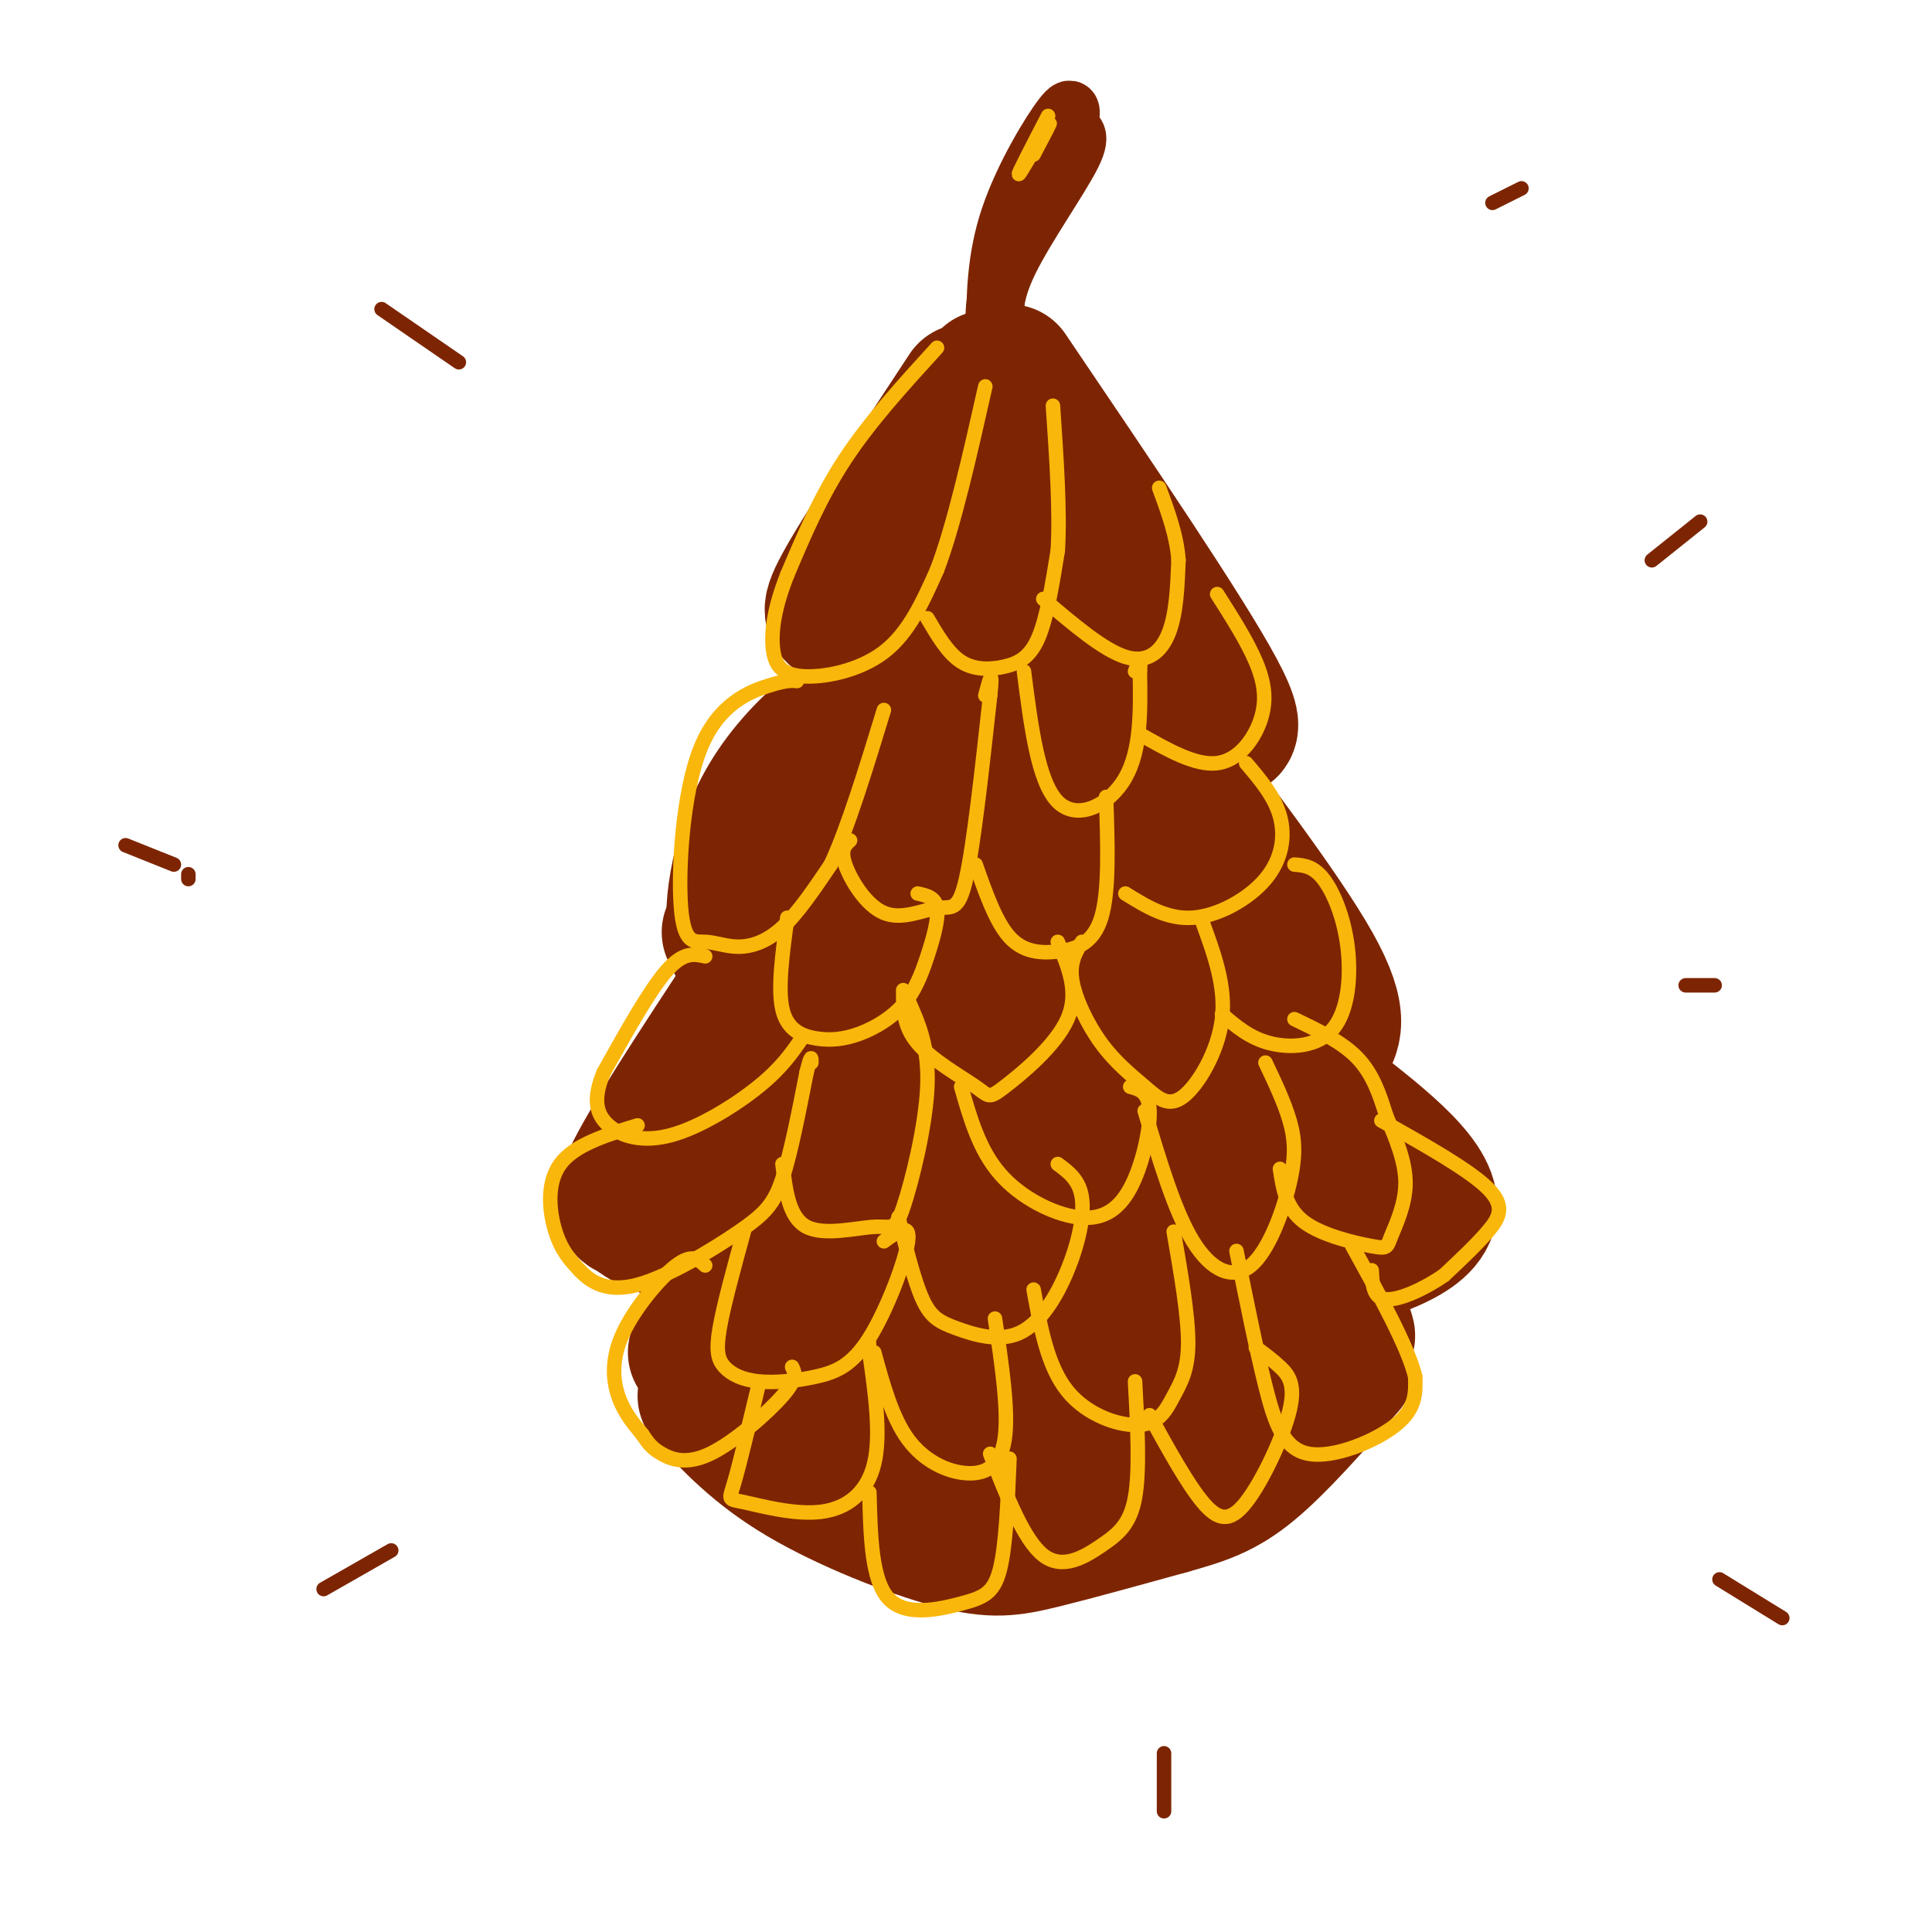 <svg viewBox='0 0 400 400' version='1.1' xmlns='http://www.w3.org/2000/svg' xmlns:xlink='http://www.w3.org/1999/xlink'><g fill='none' stroke='#7D2502' stroke-width='28' stroke-linecap='round' stroke-linejoin='round'><path d='M205,80c0.200,12.711 0.400,25.422 3,42c2.600,16.578 7.600,37.022 10,55c2.400,17.978 2.200,33.489 2,49'/><path d='M220,226c-0.333,21.667 -2.167,51.333 -4,81'/><path d='M216,307c-0.667,13.667 -0.333,7.333 0,1'/><path d='M146,289c5.357,5.756 10.714,11.512 20,17c9.286,5.488 22.500,10.708 31,13c8.500,2.292 12.286,1.655 19,0c6.714,-1.655 16.357,-4.327 26,-7'/><path d='M242,312c6.933,-1.933 11.267,-3.267 17,-8c5.733,-4.733 12.867,-12.867 20,-21'/><path d='M144,280c0.000,0.000 36.000,-104.000 36,-104'/><path d='M180,176c9.667,-32.333 15.833,-61.167 22,-90'/><path d='M202,86c3.845,-14.440 2.458,-5.542 3,0c0.542,5.542 3.012,7.726 7,18c3.988,10.274 9.494,28.637 15,47'/><path d='M227,151c10.333,26.667 28.667,69.833 47,113'/><path d='M274,264c8.022,19.356 4.578,11.244 2,9c-2.578,-2.244 -4.289,1.378 -6,5'/><path d='M270,278c-11.006,9.442 -35.522,30.546 -39,26c-3.478,-4.546 14.081,-34.741 21,-49c6.919,-14.259 3.196,-12.583 -2,-8c-5.196,4.583 -11.867,12.074 -16,19c-4.133,6.926 -5.728,13.288 -6,17c-0.272,3.712 0.779,4.775 2,4c1.221,-0.775 2.610,-3.387 4,-6'/><path d='M234,281c1.545,-2.936 3.407,-7.276 7,-24c3.593,-16.724 8.916,-45.831 5,-42c-3.916,3.831 -17.071,40.601 -18,38c-0.929,-2.601 10.370,-44.574 14,-62c3.630,-17.426 -0.407,-10.307 -9,11c-8.593,21.307 -21.741,56.802 -25,55c-3.259,-1.802 3.370,-40.901 10,-80'/><path d='M218,177c1.707,-17.878 0.975,-22.574 0,-26c-0.975,-3.426 -2.192,-5.582 -4,-5c-1.808,0.582 -4.206,3.902 -6,6c-1.794,2.098 -2.984,2.974 -8,22c-5.016,19.026 -13.857,56.203 -11,49c2.857,-7.203 17.412,-58.784 19,-70c1.588,-11.216 -9.793,17.934 -18,39c-8.207,21.066 -13.241,34.049 -16,44c-2.759,9.951 -3.243,16.872 -3,21c0.243,4.128 1.212,5.465 4,1c2.788,-4.465 7.394,-14.733 12,-25'/><path d='M187,233c3.887,-12.109 7.605,-29.881 7,-34c-0.605,-4.119 -5.533,5.415 -10,15c-4.467,9.585 -8.474,19.219 -9,30c-0.526,10.781 2.428,22.707 4,29c1.572,6.293 1.760,6.953 4,-3c2.240,-9.953 6.531,-30.521 7,-38c0.469,-7.479 -2.886,-1.871 -5,4c-2.114,5.871 -2.989,12.004 -4,19c-1.011,6.996 -2.158,14.855 -2,21c0.158,6.145 1.619,10.578 4,12c2.381,1.422 5.680,-0.165 8,-5c2.320,-4.835 3.660,-12.917 5,-21'/><path d='M196,262c1.709,-8.328 3.480,-18.647 1,-21c-2.480,-2.353 -9.212,3.261 -13,12c-3.788,8.739 -4.633,20.602 -4,28c0.633,7.398 2.743,10.330 5,13c2.257,2.670 4.660,5.077 8,6c3.340,0.923 7.616,0.364 12,-2c4.384,-2.364 8.875,-6.531 9,-15c0.125,-8.469 -4.116,-21.240 -7,-26c-2.884,-4.760 -4.413,-1.507 -7,1c-2.587,2.507 -6.234,4.270 -9,8c-2.766,3.730 -4.653,9.428 -6,15c-1.347,5.572 -2.155,11.019 -2,16c0.155,4.981 1.272,9.495 4,8c2.728,-1.495 7.065,-8.999 9,-17c1.935,-8.001 1.467,-16.501 1,-25'/><path d='M197,263c-0.168,-6.433 -1.089,-10.014 -4,-13c-2.911,-2.986 -7.813,-5.375 -13,-5c-5.187,0.375 -10.660,3.515 -16,16c-5.340,12.485 -10.549,34.313 -7,31c3.549,-3.313 15.854,-31.769 21,-44c5.146,-12.231 3.132,-8.237 2,-8c-1.132,0.237 -1.382,-3.282 -4,1c-2.618,4.282 -7.605,16.366 -9,24c-1.395,7.634 0.803,10.817 3,14'/><path d='M200,81c-10.356,15.733 -20.711,31.467 -25,39c-4.289,7.533 -2.511,6.867 -1,8c1.511,1.133 2.756,4.067 4,7'/><path d='M178,135c0.833,1.167 0.917,0.583 1,0'/><path d='M209,77c18.333,27.083 36.667,54.167 43,66c6.333,11.833 0.667,8.417 -5,5'/><path d='M247,148c-1.000,0.833 -1.000,0.417 -1,0'/><path d='M186,140c-6.378,4.480 -12.756,8.960 -18,14c-5.244,5.040 -9.354,10.640 -12,17c-2.646,6.360 -3.828,13.482 -4,17c-0.172,3.518 0.665,3.434 2,3c1.335,-0.434 3.167,-1.217 5,-2'/><path d='M159,189c1.333,-0.500 2.167,-0.750 3,-1'/><path d='M237,151c14.417,19.000 28.833,38.000 35,49c6.167,11.000 4.083,14.000 2,17'/><path d='M274,217c0.333,2.833 0.167,1.417 0,0'/><path d='M151,193c0.000,0.000 2.000,4.000 2,4'/><path d='M160,197c-11.583,17.500 -23.167,35.000 -28,44c-4.833,9.000 -2.917,9.500 -1,10'/><path d='M131,251c2.333,2.667 8.667,4.333 15,6'/><path d='M273,226c11.667,8.917 23.333,17.833 23,24c-0.333,6.167 -12.667,9.583 -25,13'/><path d='M271,263c-5.667,3.333 -7.333,5.167 -9,7'/></g>
<g fill='none' stroke='#7D2502' stroke-width='12' stroke-linecap='round' stroke-linejoin='round'><path d='M206,69c0.067,-7.733 0.133,-15.467 3,-24c2.867,-8.533 8.533,-17.867 11,-21c2.467,-3.133 1.733,-0.067 1,3'/><path d='M221,27c1.119,0.464 3.417,0.125 1,5c-2.417,4.875 -9.548,14.964 -13,22c-3.452,7.036 -3.226,11.018 -3,15'/></g>
<g fill='none' stroke='#F9B70B' stroke-width='3' stroke-linecap='round' stroke-linejoin='round'><path d='M194,72c-6.917,7.583 -13.833,15.167 -19,23c-5.167,7.833 -8.583,15.917 -12,24'/><path d='M163,119c-2.663,6.721 -3.322,11.523 -3,15c0.322,3.477 1.625,5.628 6,6c4.375,0.372 11.821,-1.037 17,-5c5.179,-3.963 8.089,-10.482 11,-17'/><path d='M194,118c3.500,-9.167 6.750,-23.583 10,-38'/><path d='M192,128c2.125,3.619 4.250,7.238 7,9c2.750,1.762 6.125,1.667 9,1c2.875,-0.667 5.250,-1.905 7,-6c1.750,-4.095 2.875,-11.048 4,-18'/><path d='M219,114c0.500,-8.000 -0.250,-19.000 -1,-30'/><path d='M216,124c6.222,5.289 12.444,10.578 17,12c4.556,1.422 7.444,-1.022 9,-5c1.556,-3.978 1.778,-9.489 2,-15'/><path d='M244,116c-0.333,-5.000 -2.167,-10.000 -4,-15'/><path d='M165,141c-1.101,-0.102 -2.202,-0.204 -6,1c-3.798,1.204 -10.291,3.715 -14,13c-3.709,9.285 -4.632,25.344 -4,33c0.632,7.656 2.819,6.908 5,7c2.181,0.092 4.356,1.025 7,1c2.644,-0.025 5.755,-1.007 9,-4c3.245,-2.993 6.622,-7.996 10,-13'/><path d='M172,179c3.500,-7.500 7.250,-19.750 11,-32'/><path d='M176,174c-1.035,0.938 -2.070,1.876 -1,5c1.070,3.124 4.246,8.435 8,10c3.754,1.565 8.088,-0.617 11,-1c2.912,-0.383 4.404,1.033 6,-6c1.596,-7.033 3.298,-22.517 5,-38'/><path d='M205,144c0.667,-6.333 -0.167,-3.167 -1,0'/><path d='M212,139c1.467,11.467 2.933,22.933 7,27c4.067,4.067 10.733,0.733 14,-5c3.267,-5.733 3.133,-13.867 3,-22'/><path d='M236,139c0.333,-3.667 -0.333,-1.833 -1,0'/><path d='M236,152c5.762,3.280 11.524,6.560 16,6c4.476,-0.560 7.667,-4.958 9,-9c1.333,-4.042 0.810,-7.726 -1,-12c-1.810,-4.274 -4.905,-9.137 -8,-14'/><path d='M202,179c2.089,5.940 4.179,11.881 7,15c2.821,3.119 6.375,3.417 10,3c3.625,-0.417 7.321,-1.548 9,-7c1.679,-5.452 1.339,-15.226 1,-25'/><path d='M233,185c4.351,2.696 8.702,5.393 14,5c5.298,-0.393 11.542,-3.875 15,-8c3.458,-4.125 4.131,-8.893 3,-13c-1.131,-4.107 -4.065,-7.554 -7,-11'/><path d='M224,195c-1.298,2.140 -2.596,4.280 -2,8c0.596,3.720 3.085,9.019 6,13c2.915,3.981 6.256,6.644 9,9c2.744,2.356 4.893,4.403 8,2c3.107,-2.403 7.174,-9.258 8,-16c0.826,-6.742 -1.587,-13.371 -4,-20'/><path d='M253,210c2.876,2.467 5.751,4.935 10,6c4.249,1.065 9.871,0.729 13,-3c3.129,-3.729 3.766,-10.850 3,-17c-0.766,-6.150 -2.933,-11.329 -5,-14c-2.067,-2.671 -4.033,-2.836 -6,-3'/><path d='M237,230c3.102,10.415 6.204,20.829 10,27c3.796,6.171 8.285,8.097 12,5c3.715,-3.097 6.654,-11.219 8,-17c1.346,-5.781 1.099,-9.223 0,-13c-1.099,-3.777 -3.049,-7.888 -5,-12'/><path d='M265,242c0.619,4.088 1.238,8.175 5,11c3.762,2.825 10.668,4.386 14,5c3.332,0.614 3.089,0.281 4,-2c0.911,-2.281 2.974,-6.509 3,-11c0.026,-4.491 -1.987,-9.246 -4,-14'/><path d='M287,231c-1.378,-4.489 -2.822,-8.711 -6,-12c-3.178,-3.289 -8.089,-5.644 -13,-8'/><path d='M286,232c9.089,5.111 18.178,10.222 22,14c3.822,3.778 2.378,6.222 0,9c-2.378,2.778 -5.689,5.889 -9,9'/><path d='M299,264c-3.933,2.778 -9.267,5.222 -12,5c-2.733,-0.222 -2.867,-3.111 -3,-6'/><path d='M256,259c2.030,10.131 4.060,20.262 6,28c1.940,7.738 3.792,13.083 9,14c5.208,0.917 13.774,-2.595 18,-6c4.226,-3.405 4.113,-6.702 4,-10'/><path d='M293,285c-1.500,-6.167 -7.250,-16.583 -13,-27'/><path d='M163,190c-1.006,7.353 -2.012,14.706 -1,19c1.012,4.294 4.043,5.530 7,6c2.957,0.470 5.839,0.176 9,-1c3.161,-1.176 6.600,-3.233 9,-6c2.400,-2.767 3.762,-6.245 5,-10c1.238,-3.755 2.354,-7.787 2,-10c-0.354,-2.213 -2.177,-2.606 -4,-3'/><path d='M146,198c-2.250,-0.500 -4.500,-1.000 -8,3c-3.500,4.000 -8.250,12.500 -13,21'/><path d='M125,222c-2.314,5.491 -1.600,8.719 1,11c2.600,2.281 7.085,3.614 13,2c5.915,-1.614 13.262,-6.175 18,-10c4.738,-3.825 6.869,-6.912 9,-10'/><path d='M132,233c-6.533,2.000 -13.067,4.000 -16,8c-2.933,4.000 -2.267,10.000 -1,14c1.267,4.000 3.133,6.000 5,8'/><path d='M120,263c2.346,2.478 5.711,4.675 12,3c6.289,-1.675 15.501,-7.220 21,-11c5.499,-3.780 7.285,-5.794 9,-11c1.715,-5.206 3.357,-13.603 5,-22'/><path d='M167,222c1.000,-4.000 1.000,-3.000 1,-2'/><path d='M162,241c0.663,5.544 1.327,11.088 5,13c3.673,1.912 10.356,0.193 14,0c3.644,-0.193 4.250,1.140 6,-4c1.750,-5.140 4.643,-16.754 5,-25c0.357,-8.246 -1.821,-13.123 -4,-18'/><path d='M188,207c-0.667,-2.833 -0.333,-0.917 0,1'/><path d='M187,205c-0.016,3.716 -0.032,7.432 3,11c3.032,3.568 9.112,6.987 12,9c2.888,2.013 2.585,2.619 6,0c3.415,-2.619 10.547,-8.463 13,-14c2.453,-5.537 0.226,-10.769 -2,-16'/><path d='M199,225c1.864,6.526 3.729,13.053 8,18c4.271,4.947 10.949,8.316 16,9c5.051,0.684 8.475,-1.316 11,-6c2.525,-4.684 4.150,-12.053 4,-16c-0.150,-3.947 -2.075,-4.474 -4,-5'/><path d='M186,252c1.642,6.612 3.285,13.225 5,17c1.715,3.775 3.504,4.713 7,6c3.496,1.287 8.700,2.922 13,1c4.300,-1.922 7.696,-7.402 10,-13c2.304,-5.598 3.515,-11.314 3,-15c-0.515,-3.686 -2.758,-5.343 -5,-7'/><path d='M154,255c-2.093,7.640 -4.186,15.280 -5,20c-0.814,4.720 -0.350,6.518 1,8c1.350,1.482 3.585,2.646 7,3c3.415,0.354 8.008,-0.101 12,-1c3.992,-0.899 7.382,-2.242 11,-8c3.618,-5.758 7.462,-15.931 8,-20c0.538,-4.069 -2.231,-2.035 -5,0'/><path d='M146,262c-1.351,-1.244 -2.702,-2.488 -6,0c-3.298,2.488 -8.542,8.708 -11,14c-2.458,5.292 -2.131,9.655 -1,13c1.131,3.345 3.065,5.673 5,8'/><path d='M133,297c1.306,1.971 2.072,2.900 4,4c1.928,1.100 5.019,2.373 10,0c4.981,-2.373 11.852,-8.392 15,-12c3.148,-3.608 2.574,-4.804 2,-6'/><path d='M157,287c-1.944,8.104 -3.888,16.207 -5,20c-1.112,3.793 -1.391,3.274 2,4c3.391,0.726 10.451,2.695 16,2c5.549,-0.695 9.585,-4.056 11,-10c1.415,-5.944 0.207,-14.472 -1,-23'/><path d='M180,280c-0.167,-3.833 -0.083,-1.917 0,0'/><path d='M181,280c1.851,6.756 3.702,13.512 7,18c3.298,4.488 8.042,6.708 12,7c3.958,0.292 7.131,-1.345 8,-7c0.869,-5.655 -0.565,-15.327 -2,-25'/><path d='M214,267c1.443,7.952 2.887,15.904 7,21c4.113,5.096 10.896,7.335 15,7c4.104,-0.335 5.528,-3.244 7,-6c1.472,-2.756 2.992,-5.359 3,-11c0.008,-5.641 -1.496,-14.321 -3,-23'/><path d='M205,301c3.500,8.946 7.000,17.893 11,21c4.000,3.107 8.500,0.375 12,-2c3.500,-2.375 6.000,-4.393 7,-10c1.000,-5.607 0.500,-14.804 0,-24'/><path d='M238,293c3.911,7.097 7.821,14.195 11,18c3.179,3.805 5.625,4.319 9,0c3.375,-4.319 7.678,-13.470 9,-19c1.322,-5.530 -0.337,-7.437 -2,-9c-1.663,-1.563 -3.332,-2.781 -5,-4'/><path d='M180,309c0.220,9.113 0.440,18.226 4,22c3.560,3.774 10.458,2.208 15,1c4.542,-1.208 6.726,-2.060 8,-7c1.274,-4.940 1.637,-13.970 2,-23'/><path d='M217,24c-3.267,6.311 -6.533,12.622 -6,12c0.533,-0.622 4.867,-8.178 6,-10c1.133,-1.822 -0.933,2.089 -3,6'/></g>
<g fill='none' stroke='#7D2502' stroke-width='3' stroke-linecap='round' stroke-linejoin='round'><path d='M81,321c0.000,0.000 -14.000,8.000 -14,8'/><path d='M356,327c0.000,0.000 13.000,8.000 13,8'/><path d='M342,116c0.000,0.000 10.000,-8.000 10,-8'/><path d='M95,75c0.000,0.000 -16.000,-11.000 -16,-11'/><path d='M349,204c0.000,0.000 6.000,0.000 6,0'/><path d='M39,181c0.000,0.000 0.000,1.000 0,1'/><path d='M241,363c0.000,0.000 0.000,12.000 0,12'/><path d='M36,179c0.000,0.000 -10.000,-4.000 -10,-4'/><path d='M309,42c0.000,0.000 6.000,-3.000 6,-3'/></g>
</svg>